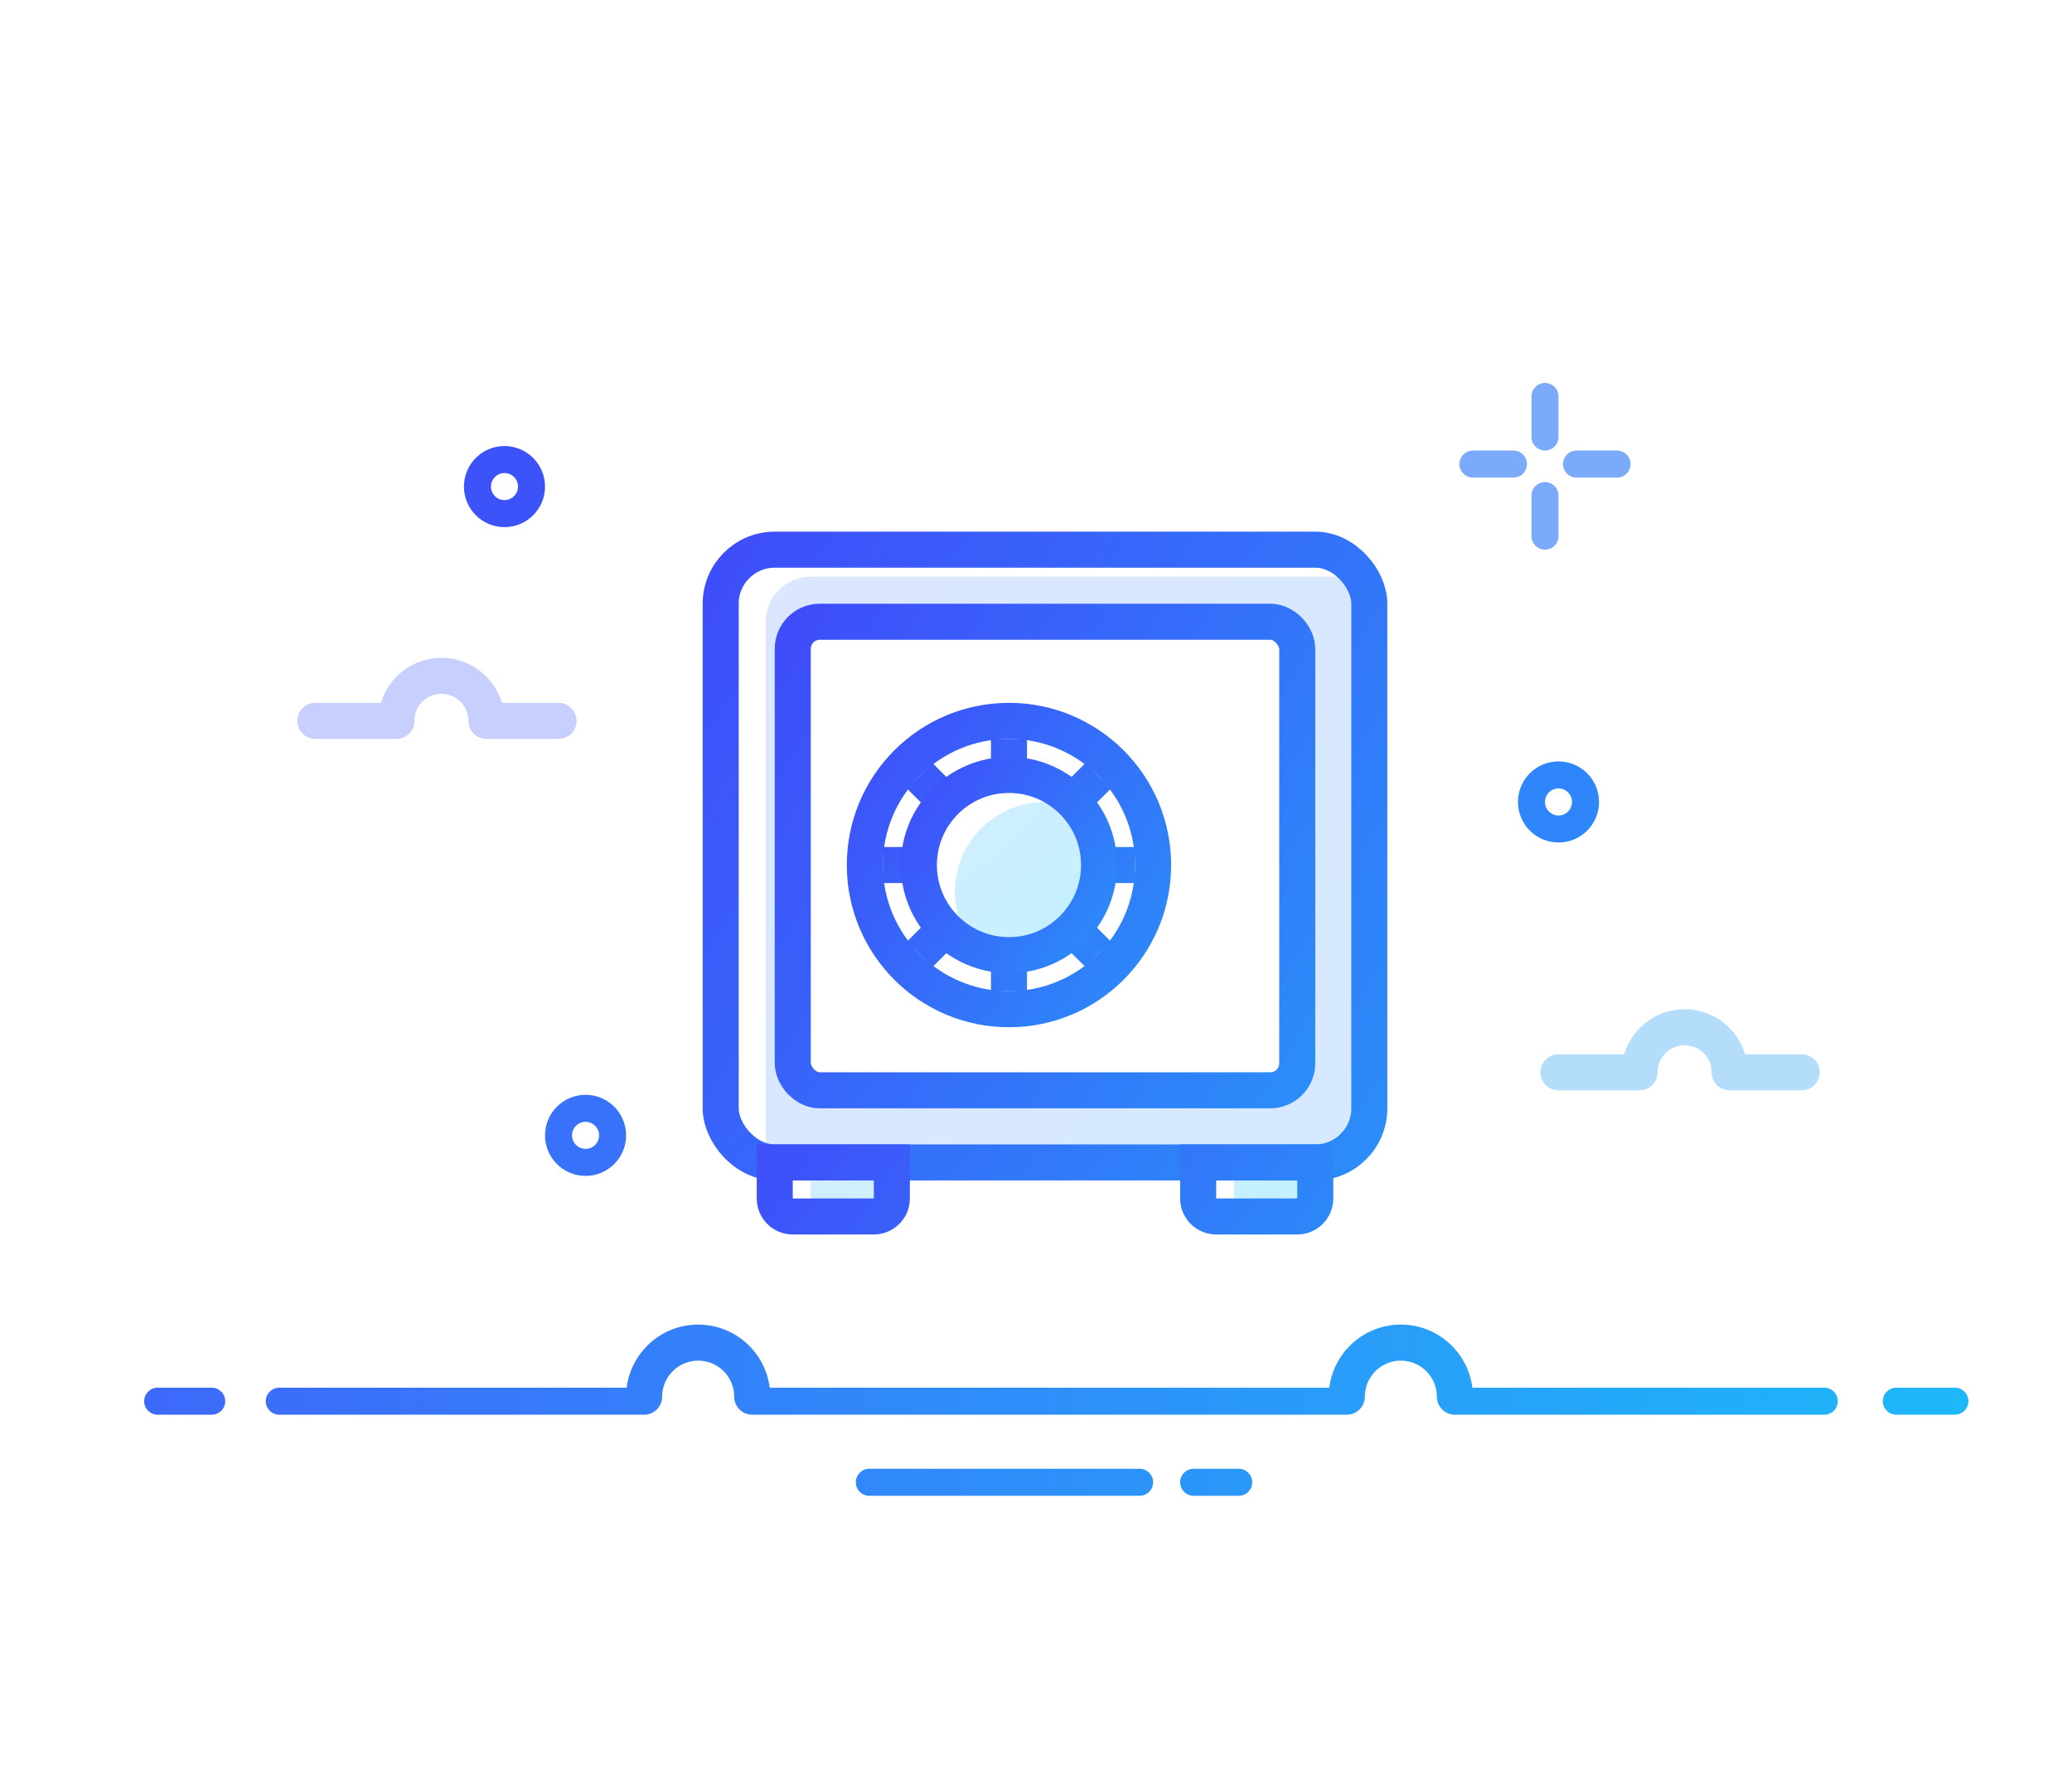 <?xml version="1.0" encoding="UTF-8"?>
<svg width="230px" height="198px" viewBox="0 0 230 198" version="1.1" xmlns="http://www.w3.org/2000/svg" xmlns:xlink="http://www.w3.org/1999/xlink">
    <!-- Generator: Sketch 54.1 (76490) - https://sketchapp.com -->
    <title>安全_slice</title>
    <desc>Created with Sketch.</desc>
    <defs>
        <linearGradient x1="100%" y1="50%" x2="0.245%" y2="50%" id="linearGradient-1">
            <stop stop-color="#1EB7F9" offset="0%"></stop>
            <stop stop-color="#3D69FA" offset="99.918%"></stop>
        </linearGradient>
        <linearGradient x1="98.995%" y1="93.721%" x2="8.283%" y2="1.504%" id="linearGradient-2">
            <stop stop-color="#D6E9FF" offset="0%"></stop>
            <stop stop-color="#DAE7FF" offset="100%"></stop>
        </linearGradient>
        <linearGradient x1="164.622%" y1="102.809%" x2="-18.202%" y2="-5.51%" id="linearGradient-3">
            <stop stop-color="#24A6F9" offset="0%"></stop>
            <stop stop-color="#4145FA" offset="100%"></stop>
        </linearGradient>
        <linearGradient x1="98.995%" y1="50.222%" x2="8.283%" y2="49.754%" id="linearGradient-4">
            <stop stop-color="#C3F1FF" offset="0%"></stop>
            <stop stop-color="#D0EEFF" offset="100%"></stop>
        </linearGradient>
        <path d="M19,70 L19,72 C19,73.105 18.105,74 17,74 L10,74 L10,70 L19,70 Z M66,70 L66,72 C66,73.105 65.105,74 64,74 L57,74 L57,70 L66,70 Z" id="path-5"></path>
        <linearGradient x1="164.622%" y1="50.592%" x2="-24.71%" y2="37.725%" id="linearGradient-6">
            <stop stop-color="#24A6F9" offset="0%"></stop>
            <stop stop-color="#4145FA" offset="100%"></stop>
        </linearGradient>
        <linearGradient x1="164.622%" y1="101.048%" x2="-18.202%" y2="-3.66%" id="linearGradient-7">
            <stop stop-color="#24A6F9" offset="0%"></stop>
            <stop stop-color="#4145FA" offset="100%"></stop>
        </linearGradient>
        <linearGradient x1="76.927%" y1="182.69%" x2="21.588%" y2="-86.719%" id="linearGradient-8">
            <stop stop-color="#2F7FF9" offset="0%"></stop>
            <stop stop-color="#366CFA" offset="100%"></stop>
        </linearGradient>
        <linearGradient x1="52.151%" y1="118.936%" x2="44.51%" y2="-16.727%" id="linearGradient-9">
            <stop stop-color="#2D89FA" offset="0%"></stop>
            <stop stop-color="#3179F9" offset="100%"></stop>
        </linearGradient>
        <linearGradient x1="164.622%" y1="109.204%" x2="-18.202%" y2="-12.233%" id="linearGradient-10">
            <stop stop-color="#24A6F9" offset="0%"></stop>
            <stop stop-color="#4145FA" offset="100%"></stop>
        </linearGradient>
        <linearGradient x1="93.401%" y1="95.076%" x2="13.047%" y2="0%" id="linearGradient-11">
            <stop stop-color="#C3F1FF" offset="0%"></stop>
            <stop stop-color="#D0EEFF" offset="100%"></stop>
        </linearGradient>
    </defs>
    <g id="官网移动端" stroke="none" stroke-width="1" fill="none" fill-rule="evenodd">
        <g id="画板">
            <g id="安全">
                <rect id="矩形" fill="#FFFFFF" x="0" y="0" width="230" height="198"></rect>
                <path d="M83.499,157 C82.395,156.999 81.5,156.104 81.5,155 C81.5,152.791 79.709,151 77.5,151 C75.291,151 73.5,152.791 73.5,155 C73.5,156.104 72.605,156.999 71.501,157 C71.501,157 71.5,157 71.5,157 L31,157 C30.172,157 29.5,156.328 29.5,155.5 C29.5,154.672 30.172,154 31,154 L69.562,154 C70.054,150.054 73.42,147 77.5,147 C81.58,147 84.946,150.054 85.438,154 L147.562,154 C148.054,150.054 151.42,147 155.5,147 C159.58,147 162.946,150.054 163.438,154 L202.5,154 C203.328,154 204,154.672 204,155.5 C204,156.328 203.328,157 202.5,157 L161.5,157 C160.395,157 159.5,156.105 159.5,155 C159.5,152.791 157.709,151 155.5,151 C153.291,151 151.5,152.791 151.5,155 C151.5,156.105 150.605,157 149.5,157 L83.5,157 C83.5,157 83.499,157 83.499,157 Z M210.5,157 C209.672,157 209,156.328 209,155.5 C209,154.672 209.672,154 210.5,154 L217,154 C217.828,154 218.5,154.672 218.5,155.5 C218.5,156.328 217.828,157 217,157 L210.5,157 Z M17.5,157 C16.672,157 16,156.328 16,155.5 C16,154.672 16.672,154 17.5,154 L23.5,154 C24.328,154 25,154.672 25,155.5 C25,156.328 24.328,157 23.5,157 L17.5,157 Z M96.5,166 C95.672,166 95,165.328 95,164.5 C95,163.672 95.672,163 96.5,163 L126.5,163 C127.328,163 128,163.672 128,164.5 C128,165.328 127.328,166 126.5,166 L96.5,166 Z M132.5,166 C131.672,166 131,165.328 131,164.5 C131,163.672 131.672,163 132.5,163 L137.5,163 C138.328,163 139,163.672 139,164.5 C139,165.328 138.328,166 137.5,166 L132.5,166 Z" id="形状结合" fill="url(#linearGradient-1)" fill-rule="nonzero"></path>
                <path d="M200,114 L191,114 C191,116.761 188.761,119 186,119 C183.239,119 181,116.761 181,114 L173,114" id="矩形复制-7" stroke="#44ABF8" stroke-width="4" opacity="0.4" stroke-linecap="round" stroke-linejoin="round" transform="translate(186.5, 116.5) rotate(-180) translate(-186.5, -116.5) "></path>
                <path d="M62,75 L53,75 C53,77.761 50.761,80 48,80 C45.239,80 43,77.761 43,75 L35,75" id="矩形复制-9" stroke="#435EF8" stroke-width="4" opacity="0.3" stroke-linecap="round" stroke-linejoin="round" transform="translate(48.5, 77.5) rotate(-180) translate(-48.5, -77.5) "></path>
                <circle id="椭圆形复制" stroke="#2E86FA" stroke-width="3" cx="173" cy="89" r="3"></circle>
                <path d="M170,44 C170,43.172 170.672,42.5 171.5,42.5 C172.328,42.5 173,43.172 173,44 L173,48.5 C173,49.328 172.328,50 171.5,50 C170.672,50 170,49.328 170,48.5 L170,44 Z M170,55 C170,54.172 170.672,53.5 171.5,53.5 C172.328,53.5 173,54.172 173,55 L173,59.5 C173,60.328 172.328,61 171.5,61 C170.672,61 170,60.328 170,59.5 L170,55 Z M179.5,50 C180.328,50 181,50.672 181,51.5 C181,52.328 180.328,53 179.5,53 L175,53 C174.172,53 173.5,52.328 173.5,51.5 C173.5,50.672 174.172,50 175,50 L179.5,50 Z M168,50 C168.828,50 169.5,50.672 169.5,51.5 C169.5,52.328 168.828,53 168,53 L163.5,53 C162.672,53 162,52.328 162,51.5 C162,50.672 162.672,50 163.5,50 L168,50 Z" id="形状结合" fill="#317AF9" fill-rule="nonzero" opacity="0.635"></path>
                <circle id="椭圆形复制-2" stroke="#3872FA" stroke-width="3" cx="65" cy="126" r="3"></circle>
                <circle id="椭圆形复制-4" stroke="#3C53F9" stroke-width="3" cx="56" cy="54" r="3"></circle>
                <g id="保险柜" transform="translate(80, 61)">
                    <path d="M71.659,3 C71.88,3.626 72,4.299 72,5 L72,61 C72,64.314 69.314,67 66,67 L6,67 C5.689,67 5.384,66.976 5.087,66.931 C5.03,66.629 5,66.318 5,66 L5,8 C5,5.239 7.239,3 10,3 L71.659,3 Z" id="形状结合" fill="url(#linearGradient-2)"></path>
                    <rect id="矩形" stroke="url(#linearGradient-3)" stroke-width="4" stroke-linecap="round" x="0" y="0" width="72" height="68" rx="6"></rect>
                    <g id="形状结合" fill="url(#linearGradient-4)">
                        <use xlink:href="#path-5"></use>
                        <use xlink:href="#path-5"></use>
                    </g>
                    <path d="M6,68 L19,68 L19,72 C19,73.105 18.105,74 17,74 L8,74 C6.895,74 6,73.105 6,72 L6,68 Z M53,68 L66,68 L66,72 C66,73.105 65.105,74 64,74 L55,74 C53.895,74 53,73.105 53,72 L53,68 Z" id="形状结合" stroke="url(#linearGradient-6)" stroke-width="4" stroke-linecap="round"></path>
                    <rect id="矩形" stroke="url(#linearGradient-7)" stroke-width="4" fill="#FFFFFF" stroke-linecap="round" x="8" y="8" width="56" height="52" rx="3"></rect>
                    <path d="M55,21.5 L55,25.5" id="直线-7" stroke="url(#linearGradient-8)" stroke-width="4" stroke-linecap="round"></path>
                    <path d="M55,31 L55,47" id="直线-7复制" stroke="url(#linearGradient-9)" stroke-width="4" stroke-linecap="round"></path>
                    <circle id="椭圆形" stroke="url(#linearGradient-10)" stroke-width="4" fill="#FFFFFF" stroke-linecap="round" cx="32" cy="35" r="16"></circle>
                    <path d="M32,21 L32,25 L32,21 Z M41.899,25.101 L39.071,27.929 L41.899,25.101 Z M46,35 L42,35 L46,35 Z M41.899,44.899 L39.071,42.071 L41.899,44.899 Z M32,49 L32,45 L32,49 Z M22.101,44.899 L24.929,42.071 L22.101,44.899 Z M18,35 L22,35 L18,35 Z M22.101,25.101 L24.929,27.929 L22.101,25.101 Z" id="形状结合" stroke="url(#linearGradient-10)" stroke-width="4" stroke-linecap="round"></path>
                    <path d="M28.193,44.25 C26.821,42.538 26,40.365 26,38 C26,32.477 30.477,28 36,28 C37.348,28 38.633,28.267 39.807,28.75 C41.179,30.462 42,32.635 42,35 C42,40.523 37.523,45 32,45 C30.652,45 29.367,44.733 28.193,44.25 Z" id="形状结合" fill="url(#linearGradient-11)"></path>
                    <circle id="椭圆形" stroke="url(#linearGradient-10)" stroke-width="4" stroke-linecap="round" cx="32" cy="35" r="10"></circle>
                </g>
            </g>
        </g>
    </g>
</svg>